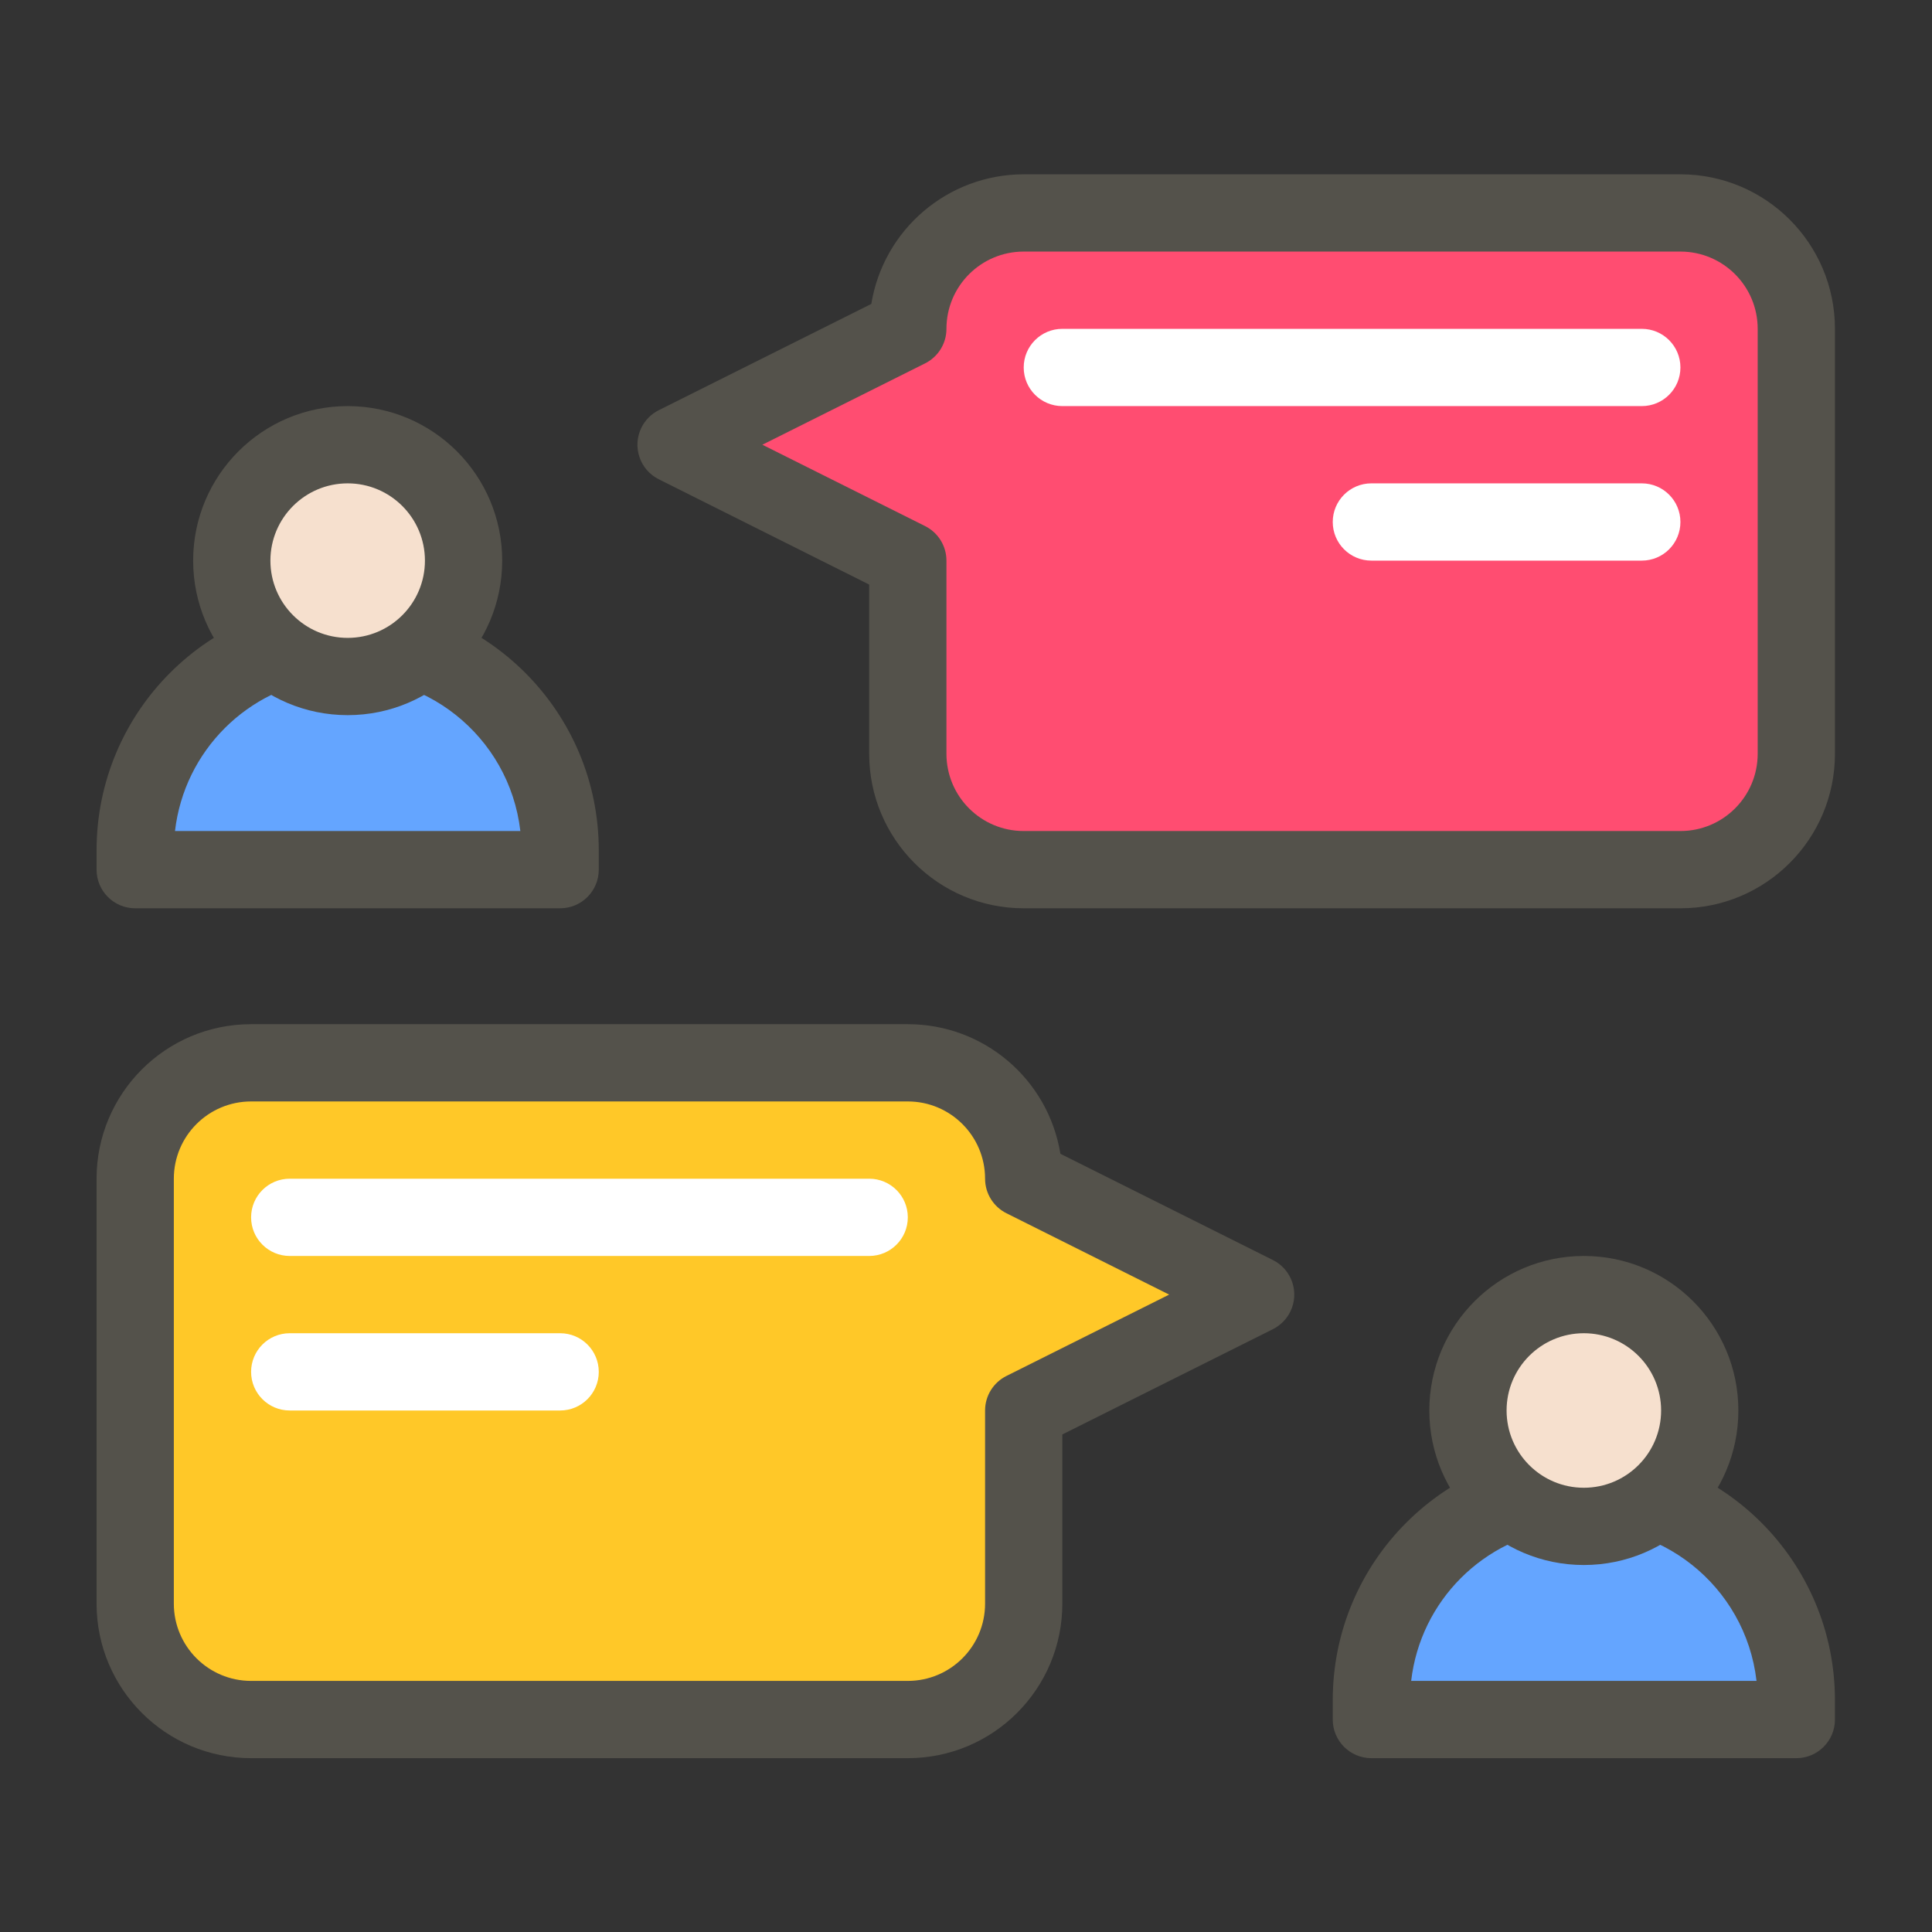 <svg xmlns:dc="http://purl.org/dc/elements/1.1/" xmlns:cc="http://creativecommons.org/ns#" xmlns:rdf="http://www.w3.org/1999/02/22-rdf-syntax-ns#" xmlns:svg="http://www.w3.org/2000/svg" xmlns="http://www.w3.org/2000/svg" xmlns:sodipodi="http://sodipodi.sourceforge.net/DTD/sodipodi-0.dtd" xmlns:inkscape="http://www.inkscape.org/namespaces/inkscape" id="svg2" xml:space="preserve" width="133.333" height="133.333" viewBox="0 0 133.333 133.333" sodipodi:docname="Chat_Icon.ai"><rect x="0" y="0" width="133.333" height="133.333" fill="#333333" stroke="none"/><defs id="defs6"><clipPath clipPathUnits="userSpaceOnUse" id="clipPath18"><path d="M 0,100 H 100 V 0 H 0 Z" id="path16"></path></clipPath></defs><g id="g10" inkscape:groupmode="layer" inkscape:label="Chat_Icon" transform="matrix(1.333,0,0,-1.333,0,133.333)"><g id="g12"><g id="g14" clip-path="url(#clipPath18)"><g id="g20" transform="translate(18,67)"><path d="m 0,0 v 0 c 6.075,0 11,-4.925 11,-11 v -1 h -22 v 1 c 0,6.075 4.925,11 11,11" style="fill:#64a5ff;fill-opacity:1;fill-rule:nonzero;stroke:none" id="path22"></path></g><g id="g24" transform="translate(93,11)"><path d="m 0,0 h -22 v 1 c 0,6.075 4.925,11 11,11 C -4.925,12 0,7.075 0,1 Z" style="fill:#64a5ff;fill-opacity:1;fill-rule:nonzero;stroke:none" id="path26"></path></g><g id="g28" transform="translate(9.06,57)"><path d="M 0,0 H 17.88 C 17.307,4.937 12.84,8.475 7.903,7.903 3.754,7.421 0.481,4.149 0,0 m 19.94,-4 h -22 c -1.105,0 -2,0.895 -2,2 v 1 c 0,7.18 5.82,13 13,13 7.18,0 13,-5.82 13,-13 v -1 c 0,-1.105 -0.895,-2 -2,-2" style="fill:#54524b;fill-opacity:1;fill-rule:nonzero;stroke:none" id="path30"></path></g><g id="g32" transform="translate(73.06,13)"><path d="M 0,0 H 17.88 C 17.307,4.937 12.84,8.475 7.902,7.902 3.754,7.421 0.481,4.149 0,0 m 19.94,-4 h -22 c -1.105,0 -2,0.895 -2,2 v 1 c 0,7.18 5.82,13 13,13 7.18,0 13,-5.82 13,-13 v -1 c 0,-1.105 -0.895,-2 -2,-2" style="fill:#54524b;fill-opacity:1;fill-rule:nonzero;stroke:none" id="path34"></path></g><g id="g36" transform="translate(18,77)"><path d="m 0,0 c 3.314,0 6,-2.686 6,-6 0,-3.314 -2.686,-6 -6,-6 -3.314,0 -6,2.686 -6,6 0,3.314 2.686,6 6,6" style="fill:#f6e0ce;fill-opacity:1;fill-rule:nonzero;stroke:none" id="path38"></path></g><g id="g40" transform="translate(82,33)"><path d="m 0,0 c 3.314,0 6,-2.686 6,-6 0,-3.314 -2.686,-6 -6,-6 -3.314,0 -6,2.686 -6,6 0,3.314 2.686,6 6,6" style="fill:#f6e0ce;fill-opacity:1;fill-rule:nonzero;stroke:none" id="path42"></path></g><g id="g44" transform="translate(87,89)"><path d="m 0,0 h -34 c -3.314,0 -6,-2.686 -6,-6 l -12,-6 12,-6 v -10 c 0,-3.314 2.686,-6 6,-6 H 0 c 3.314,0 6,2.686 6,6 V -6 C 6,-2.686 3.314,0 0,0" style="fill:#ff4d71;fill-opacity:1;fill-rule:nonzero;stroke:none" id="path46"></path></g><g id="g48" transform="translate(13,45)"><path d="m 0,0 h 34 c 3.314,0 6,-2.686 6,-6 l 12,-6 -12,-6 v -10 c 0,-3.314 -2.686,-6 -6,-6 H 0 c -3.314,0 -6,2.686 -6,6 v 22 c 0,3.314 2.686,6 6,6" style="fill:#ffc828;fill-opacity:1;fill-rule:nonzero;stroke:none" id="path50"></path></g><g id="g52" transform="translate(18,75)"><path d="m 0,0 c -2.209,0 -4,-1.791 -4,-4 0,-2.209 1.791,-4 4,-4 2.209,0 4,1.791 4,4 0,2.209 -1.791,4 -4,4 m 0,-12 c -4.418,0 -8,3.582 -8,8 0,4.418 3.582,8 8,8 4.418,0 8,-3.582 8,-8 0,-4.418 -3.582,-8 -8,-8" style="fill:#54524b;fill-opacity:1;fill-rule:nonzero;stroke:none" id="path54"></path></g><g id="g56" transform="translate(39.47,77)"><path d="M 0,0 8.42,-4.21 C 9.1,-4.548 9.53,-5.241 9.53,-6 v -10 c 0,-2.209 1.791,-4 4,-4 h 34 c 2.209,0 4,1.791 4,4 V 6 c 0,2.209 -1.791,4 -4,4 h -34 c -2.209,0 -4,-1.791 -4,-4 C 9.53,5.241 9.1,4.548 8.42,4.21 Z m 47.53,-24 h -34 c -4.418,0 -8,3.582 -8,8 v 8.76 l -10.89,5.45 c -0.989,0.493 -1.391,1.694 -0.898,2.682 0.194,0.389 0.509,0.704 0.898,0.898 l 11,5.5 c 0.632,3.867 3.972,6.707 7.89,6.71 h 34 c 4.418,0 8,-3.582 8,-8 v -22 c 0,-4.418 -3.582,-8 -8,-8" style="fill:#54524b;fill-opacity:1;fill-rule:nonzero;stroke:none" id="path58"></path></g><g id="g60" transform="translate(82,31)"><path d="m 0,0 c -2.209,0 -4,-1.791 -4,-4 0,-2.209 1.791,-4 4,-4 2.209,0 4,1.791 4,4 0,2.209 -1.791,4 -4,4 m 0,-12 c -4.418,0 -8,3.582 -8,8 0,4.418 3.582,8 8,8 4.418,0 8,-3.582 8,-8 0,-4.418 -3.582,-8 -8,-8" style="fill:#54524b;fill-opacity:1;fill-rule:nonzero;stroke:none" id="path62"></path></g><g id="g64" transform="translate(13,43)"><path d="m 0,0 c -2.209,0 -4,-1.791 -4,-4 v -22 c 0,-2.209 1.791,-4 4,-4 h 34 c 2.209,0 4,1.791 4,4 v 10 c 0,0.759 0.43,1.452 1.11,1.79 l 8.42,4.21 -8.42,4.21 C 38.43,-5.452 38,-4.759 38,-4 38,-1.791 36.209,0 34,0 Z M 34,-34 H 0 c -4.418,0 -8,3.582 -8,8 v 22 c 0,4.418 3.582,8 8,8 h 34 c 3.922,0.002 7.268,-2.839 7.9,-6.71 l 11,-5.5 c 0.989,-0.493 1.391,-1.694 0.898,-2.682 -0.194,-0.389 -0.509,-0.704 -0.898,-0.898 L 42,-17.24 V -26 c 0,-4.418 -3.582,-8 -8,-8" style="fill:#54524b;fill-opacity:1;fill-rule:nonzero;stroke:none" id="path66"></path></g><g id="g68" transform="translate(85,79)"><path d="m 0,0 h -30 c -1.105,0 -2,0.895 -2,2 0,1.105 0.895,2 2,2 H 0 C 1.105,4 2,3.105 2,2 2,0.895 1.105,0 0,0" style="fill:#ffffff;fill-opacity:1;fill-rule:nonzero;stroke:none" id="path70"></path></g><g id="g72" transform="translate(85,71)"><path d="m 0,0 h -14 c -1.105,0 -2,0.895 -2,2 0,1.105 0.895,2 2,2 H 0 C 1.105,4 2,3.105 2,2 2,0.895 1.105,0 0,0" style="fill:#ffffff;fill-opacity:1;fill-rule:nonzero;stroke:none" id="path74"></path></g><g id="g76" transform="translate(45,35)"><path d="m 0,0 h -30 c -1.105,0 -2,0.895 -2,2 0,1.105 0.895,2 2,2 H 0 C 1.105,4 2,3.105 2,2 2,0.895 1.105,0 0,0" style="fill:#ffffff;fill-opacity:1;fill-rule:nonzero;stroke:none" id="path78"></path></g><g id="g80" transform="translate(29,27)"><path d="m 0,0 h -14 c -1.105,0 -2,0.895 -2,2 0,1.105 0.895,2 2,2 H 0 C 1.105,4 2,3.105 2,2 2,0.895 1.105,0 0,0" style="fill:#ffffff;fill-opacity:1;fill-rule:nonzero;stroke:none" id="path82"></path></g></g></g></g></svg>